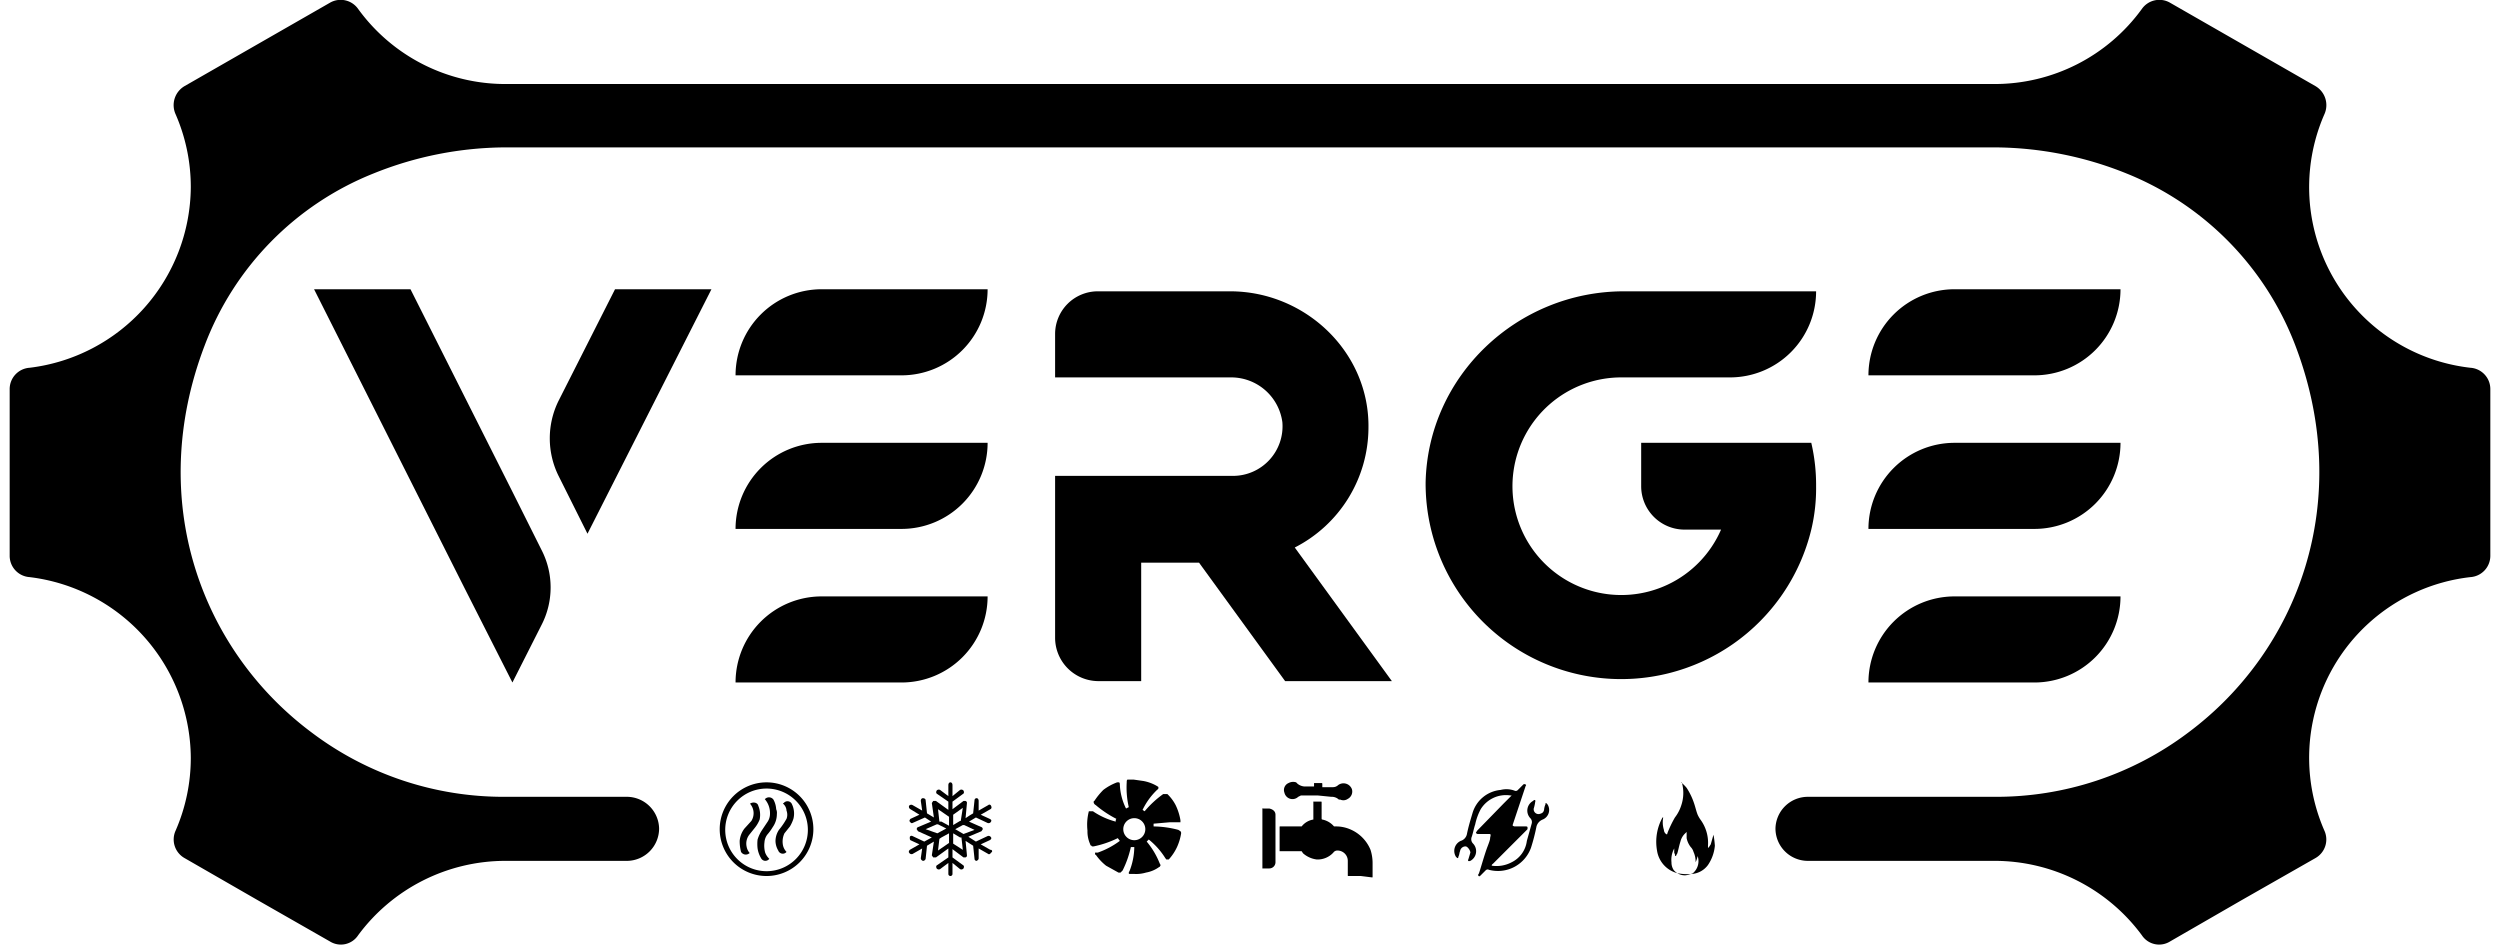 <svg xmlns="http://www.w3.org/2000/svg" id="Layer_1" data-name="Layer 1" width="12.7cm" height="4.8cm" viewBox="0 0 360.2 137.2"><path d="M101.9,42l-18,35.5-4.2-8.4a12.3,12.3,0,0,1,0-10.9L87.9,42Z"></path><path d="M77.2,90.8,73,99.1,66,85.3,44.2,42h14L73,71.4l4.2,8.4A11.9,11.9,0,0,1,77.2,90.8Z"></path><path d="M282.4,42h24.1a0,0,0,0,1,0,0v0A12.5,12.5,0,0,1,294,54.5H269.9a0,0,0,0,1,0,0v0A12.5,12.5,0,0,1,282.4,42Z"></path><path d="M282.4,86.6h24.1a0,0,0,0,1,0,0v0A12.5,12.5,0,0,1,294,99.1H269.9a0,0,0,0,1,0,0v0A12.5,12.5,0,0,1,282.4,86.6Z"></path><path d="M282.4,64.3h24.1a0,0,0,0,1,0,0v0A12.5,12.5,0,0,1,294,76.8H269.9a0,0,0,0,1,0,0v0a12.5,12.5,0,0,1,12.5-12.5Z"></path><path d="M117.9,42H142a0,0,0,0,1,0,0v0a12.5,12.5,0,0,1-12.5,12.5H105.4a0,0,0,0,1,0,0v0A12.5,12.5,0,0,1,117.9,42Z"></path><path d="M117.9,86.6H142a0,0,0,0,1,0,0v0a12.5,12.5,0,0,1-12.5,12.5H105.4a0,0,0,0,1,0,0v0a12.5,12.5,0,0,1,12.5-12.5Z"></path><path d="M117.9,64.3H142a0,0,0,0,1,0,0v0a12.5,12.5,0,0,1-12.5,12.5H105.4a0,0,0,0,1,0,0v0A12.5,12.5,0,0,1,117.9,64.3Z"></path><path d="M185.2,98.9h15.5L186.6,79.5a19.6,19.6,0,0,0,10.7-17.3c.2-11-9.1-19.9-20.1-19.9H158a6.2,6.2,0,0,0-6.2,6.2v6.3h25.6a7.5,7.5,0,0,1,7.4,6.5,7.2,7.2,0,0,1-7.2,7.8H151.8v2h0V92.6a6.3,6.3,0,0,0,6.2,6.3h6.3V81.7h8.4Z"></path><path d="M234,54.8h15.8a12.5,12.5,0,0,0,12.5-12.5H234.4c-15.5,0-28.5,12.3-28.8,27.8a28.4,28.4,0,0,0,56,6.8,25.9,25.9,0,0,0,.7-6.3,27,27,0,0,0-.7-6.3H236.9v6.3a6.3,6.3,0,0,0,6.2,6.3h5.4A15.8,15.8,0,1,1,234,54.8Z"></path><path d="M357.3,53.4a26.4,26.4,0,0,1-21.2-36.8,3.2,3.2,0,0,0-1.3-4.1L313.7.4a3.1,3.1,0,0,0-4.1.9,26.4,26.4,0,0,1-21.4,10.9H72A26.4,26.4,0,0,1,50.6,1.3,3.1,3.1,0,0,0,46.5.4L25.4,12.5a3.2,3.2,0,0,0-1.3,4.1,26.4,26.4,0,0,1,2.2,10.6A26.6,26.6,0,0,1,2.9,53.4,3.1,3.1,0,0,0,0,56.5V80.7a3.1,3.1,0,0,0,2.9,3.1A26.6,26.6,0,0,1,26.3,110a26.4,26.4,0,0,1-2.2,10.6,3.1,3.1,0,0,0,1.3,4L36,130.7l10.5,6a3,3,0,0,0,4.1-.9A26.6,26.6,0,0,1,71.9,125H89.7a4.7,4.7,0,0,0,4.6-4.7h0a4.7,4.7,0,0,0-4.6-4.6H71.9a46.2,46.2,0,0,1-28-9.3c-16-11.9-24.2-33.6-15.6-56.2a43.4,43.4,0,0,1,24.5-25A51.7,51.7,0,0,1,72,21.4H288.2a51.7,51.7,0,0,1,19.2,3.8,43.7,43.7,0,0,1,24.5,25c8.6,22.6.4,44.3-15.6,56.2a46.3,46.3,0,0,1-28.1,9.3H261.1a4.7,4.7,0,0,0-4.7,4.6h0a4.7,4.7,0,0,0,4.7,4.7h27.1a26.6,26.6,0,0,1,21.4,10.8,3,3,0,0,0,4.1.9l10.4-6,10.7-6.1a3.1,3.1,0,0,0,1.3-4,26.4,26.4,0,0,1,21.2-36.8,3.1,3.1,0,0,0,2.9-3.1V56.5A3.1,3.1,0,0,0,357.3,53.4Z"></path><path d="M222.6,119a1.5,1.5,0,0,0-.9,1,28.1,28.1,0,0,1-.8,3.1,5.1,5.1,0,0,1-6.1,3.2.4.4,0,0,0-.5.1l-.7.7c-.1.1-.2.2-.3.1s-.1-.2,0-.3.8-2.7,1.3-4,.3-1,.4-1.4,0-.4-.2-.4h-1.5c-.2,0-.3,0-.4-.2l.2-.3,3.8-3.9,1-1,.2-.2h-.2a4.3,4.3,0,0,0-4.3,2,8.3,8.3,0,0,0-.8,2.2c-.2.6-.3,1.2-.5,1.8a.9.9,0,0,0,.2,1,1.6,1.6,0,0,1-.4,2.5c-.1,0-.2.1-.3,0s0-.2,0-.2l.3-1c0-.3-.4-.9-.7-.9a.8.8,0,0,0-.8.7c-.1.2-.1.5-.2.7s0,.3-.2.3l-.2-.2a1.6,1.6,0,0,1,.7-2.3,1.3,1.3,0,0,0,.9-1c.2-1,.5-2,.8-3a4.7,4.7,0,0,1,4.1-3.4,3.4,3.4,0,0,1,2,.1.4.4,0,0,0,.5-.1l.8-.8s.1-.1.3,0,0,.2,0,.3l-1.8,5.4c-.1.3-.1.3.2.4h1.6c.2,0,.3,0,.3.2s0,.2-.1.3l-2.2,2.2-2.7,2.7c-.1.1-.2.1-.2.3a4.7,4.7,0,0,0,2.9-.5,4,4,0,0,0,2.2-3.1l.7-2.5a.8.8,0,0,0-.2-.8,1.6,1.6,0,0,1,.4-2.5c.1-.1.2-.2.3-.1s0,.2,0,.3-.1.6-.2.9a.7.7,0,0,0,.8.8c.4-.1.6-.2.7-.6a2.4,2.4,0,0,1,.2-.8c0-.1,0-.2.1-.2l.2.2A1.5,1.5,0,0,1,222.6,119Z"></path><path d="M247.4,121.2a27705598051440.9,27705598051440.9,0,0,0-.4,1.4c-.2.3-.3.5-.4.5v-.3a5.7,5.7,0,0,0-1.1-3.8,4.3,4.3,0,0,1-.4-.7c-.2-.5-.3-1-.5-1.6a9.7,9.7,0,0,0-1.1-2.3,6,6,0,0,0-.8-.8h.1a5.6,5.6,0,0,1-.1,3.4,5.6,5.6,0,0,1-.9,1.7,16.3,16.3,0,0,0-1.1,2.3q0,.3-.3,0a.8.8,0,0,1-.2-.5,3.7,3.7,0,0,1-.1-1.8H240a7.3,7.3,0,0,0-.8,4.8,4,4,0,0,0,3,3.3,7.4,7.4,0,0,0,2.1.1,3.2,3.2,0,0,0,2.3-1.3,5.9,5.9,0,0,0,1-2.8A13.7,13.7,0,0,0,247.4,121.2Zm-3,5.6a3.5,3.5,0,0,1-1.1.3,2.1,2.1,0,0,1-1.7-.8,2,2,0,0,1-.3-1.1,3.4,3.4,0,0,1,.4-2v.6a.3.3,0,0,0,.1.2c0,.1,0,.3.1.3s.1-.2.2-.3.3-1.2.5-1.8a2.4,2.4,0,0,1,.7-1.2l.2-.2v.9a3.1,3.1,0,0,0,.6,1.3,1.6,1.6,0,0,1,.4.7,3.3,3.3,0,0,1,.3,1.5,3.2,3.2,0,0,0,.3-.9A2.3,2.3,0,0,1,244.4,126.8Z"></path><path d="M196.2,127.2h-1.8c-.1,0-.1,0-.1-.1V125a1.5,1.5,0,0,0-1.5-1.5.7.7,0,0,0-.6.3,3.1,3.1,0,0,1-2.4,1,3.7,3.7,0,0,1-2-.9l-.2-.3h-3.2v-3.5c0-.1,0-.1.1-.1h3.1a2.7,2.7,0,0,1,1.7-1v-2.5c0-.1-.1-.1.1-.1h1c.1,0,.1,0,.1.1v2.3c0,.1,0,.2.1.2a3,3,0,0,1,1.7,1h.2a5.2,5.2,0,0,1,2.1.4,5.5,5.5,0,0,1,3,3,6.3,6.3,0,0,1,.3,1.9v2c0,.1,0,.1-.1.1Z"></path><path d="M189.9,115.5h-2.4l-.4.2a1.2,1.2,0,0,1-2-.6,1.1,1.1,0,0,1,.6-1.4,1.4,1.4,0,0,1,1.1-.1l.2.2a1.8,1.8,0,0,0,1,.4h1.4v-.5h1.1a.1.1,0,0,1,.1.1v.5h1.5a1.1,1.1,0,0,0,.8-.3,1.3,1.3,0,0,1,2,.6,1.2,1.2,0,0,1-.6,1.4,1.1,1.1,0,0,1-1.1.1H193a1.5,1.5,0,0,0-1.1-.4Z"></path><path d="M181.9,121.7v-4.2c0-.2,0-.1.2-.1h.8c.5.1.9.4.9.9v6.9a.9.9,0,0,1-.9.9h-1v-4.2Z"></path><path d="M156.5,120.6a4.5,4.5,0,0,0,.4,2,.2.2,0,0,0,.2.2.1.1,0,0,0,.1.1h.2a14.5,14.5,0,0,0,3.5-1.2l.3.4a12,12,0,0,1-3.2,1.7h-.4v.3h.1a7.5,7.5,0,0,0,1.5,1.6l1.8,1h.3l.3-.3a14.6,14.6,0,0,0,1.2-3.4h.5a9.9,9.9,0,0,1-.7,3.5h0a.4.4,0,0,0-.1.3c0,.1.1.1.2.1h.6a5,5,0,0,0,1.7-.2,4.6,4.6,0,0,0,1.9-.8c.1,0,.1-.1.2-.2a.4.4,0,0,0-.1-.3,11.5,11.5,0,0,0-1.9-3.2l.3-.3a10.7,10.7,0,0,1,2.4,2.7h0c.1.1.1.2.2.2h.3a7.1,7.1,0,0,0,1.2-1.8,7.6,7.6,0,0,0,.6-2,.4.4,0,0,0-.1-.3l-.3-.2a14.7,14.7,0,0,0-3.6-.5v-.4l2.3-.2H170v-.3h0a8.1,8.1,0,0,0-.7-2.2,6.1,6.1,0,0,0-1.2-1.6h-.6a14.3,14.3,0,0,0-2.7,2.5l-.3-.2a10,10,0,0,1,2.1-2.9h0c.1-.1.2-.1.2-.3s0-.1-.1-.2h0a6,6,0,0,0-2.1-.8l-1.4-.2h-.9c-.1.1-.1.2-.1.4a12.5,12.5,0,0,0,.3,3.6l-.4.2a8.5,8.5,0,0,1-.9-3.5h0a.4.4,0,0,0-.1-.3h-.3a7.8,7.8,0,0,0-2,1.1,10.1,10.1,0,0,0-1.3,1.6c-.1,0-.1.1-.1.2s.1.3.3.4a15.3,15.3,0,0,0,3,2c-.1.1-.1.2-.1.4a10.6,10.6,0,0,1-3.3-1.5h-.6A7.8,7.8,0,0,0,156.5,120.6Zm6.8-1.8a1.6,1.6,0,0,1,1.6,1.6,1.6,1.6,0,1,1-3.2,0A1.6,1.6,0,0,1,163.3,118.8Z"></path><path d="M142.4,123.4l-1.4-.8,1.3-.6c.2-.1.3-.3.2-.4a.4.4,0,0,0-.5-.2l-1.7.8-1.1-.7,1.9-.8.2-.3c0-.1-.1-.3-.2-.3l-1.8-.8.5-.3.5-.3,1.7.8a.4.4,0,0,0,.5-.2c.1-.2,0-.3-.2-.4l-1.3-.6,1.4-.8c.2-.1.2-.3.1-.5s-.3-.2-.4-.1l-1.4.8v-1.4c0-.2-.1-.4-.3-.4a.3.3,0,0,0-.3.3l-.2,1.9-.5.3-.6.4.2-2.2c0-.1,0-.2-.2-.3h-.3l-1.6,1.2v-1.1l1.5-1.1c.2-.1.2-.3.1-.5a.4.4,0,0,0-.5-.1l-1.1.9V114c0-.2-.1-.4-.3-.4s-.3.2-.3.4v1.6l-1.2-.9a.4.4,0,0,0-.5.1c-.1.2-.1.4.1.5l1.6,1.1v1.2l-1.8-1.3h-.4l-.2.3.3,2.1-1-.6-.2-1.9c0-.2-.2-.3-.4-.3s-.3.2-.3.4l.2,1.4-1.4-.8a.4.4,0,0,0-.5.1.4.4,0,0,0,.2.5l1.3.8-1.3.6c-.1.1-.2.3-.1.4s.2.3.4.2l1.8-.8.9.6-1.9.8c-.1,0-.2.2-.2.3l.2.3,2,.9-1.1.6-1.7-.8c-.2-.1-.4,0-.4.2s0,.3.1.4l1.3.6-1.4.8c-.1.1-.2.3-.1.4a.4.4,0,0,0,.5.2l1.4-.8-.2,1.4c0,.2.1.3.3.4a.4.4,0,0,0,.4-.3l.2-1.9,1-.6-.3,2,.2.3h.4l1.8-1.3v1.3l-1.6,1.1c-.2.1-.2.3-.1.5a.4.4,0,0,0,.5.1l1.2-.9v1.6a.3.3,0,1,0,.6,0v-1.6l1.1.9a.4.4,0,0,0,.5-.1c.1-.2.1-.4-.1-.5l-1.5-1.1v-1.2l1.6,1.2h.3c.2-.1.2-.2.2-.3l-.2-2.1,1.1.7.2,1.9a.3.3,0,0,0,.3.3c.2-.1.3-.2.3-.4v-1.4l1.4.8c.1.1.3,0,.4-.2A.2.2,0,0,0,142.4,123.4Zm-9.4-3,1.6-.7h.2l1.2.6-1.3.7Zm3.4,2-1.6,1.1.2-1.7.3-.2,1.1-.6Zm0-2.5-1.1-.6H135l-.2-1.8,1.6,1.1Zm.6-1.6,1.4-1-.3,1.9H138l-1,.6Zm0,4.2V121l1,.6h.2l.2,1.8Zm1.5-1.4-1.2-.7,1.1-.6h.2l1.5.7Z"></path><path d="M111.4,118.2a3.3,3.3,0,0,1-.6,1.9,7.6,7.6,0,0,1-.8,1.1,2.1,2.1,0,0,0-.4,1.1,3.8,3.8,0,0,0,.1,1.5,2.4,2.4,0,0,0,.6.9h0a.7.7,0,0,1-1.2-.1,3.9,3.9,0,0,1-.5-1.4,5.6,5.6,0,0,1,0-1.3,5.2,5.2,0,0,1,.6-1.3l.8-1.2a2.1,2.1,0,0,0,.4-1.2,3.1,3.1,0,0,0-.7-2.1c-.1-.1,0-.1,0-.1a.8.8,0,0,1,1.2.1,3.3,3.3,0,0,1,.4,1.4A1.3,1.3,0,0,1,111.4,118.2Z"></path><path d="M106,122.1a3.4,3.4,0,0,1,.7-1.8l1-1.1a2.1,2.1,0,0,0-.2-2.5h0c.4-.3,1.1-.2,1.2.3a3.4,3.4,0,0,1,.2,2,4.7,4.7,0,0,1-.7,1.2l-.8,1a2.1,2.1,0,0,0-.4,1.7,1.9,1.9,0,0,0,.4.9c.1.1,0,.1,0,.1a.8.8,0,0,1-1.2-.2A6.1,6.1,0,0,1,106,122.1Z"></path><path d="M111.2,122.1a3,3,0,0,1,.5-1.6,10.5,10.5,0,0,0,.8-1.1l.3-.5a1.7,1.7,0,0,0,0-1.2,1.4,1.4,0,0,0-.5-1,.1.1,0,0,1,.1-.1.7.7,0,0,1,1.2.2,3.1,3.1,0,0,1,.2,2.1,5.4,5.4,0,0,1-.5,1.1l-.8,1a2.8,2.8,0,0,0-.2,1.8,2,2,0,0,0,.5.9h0a.7.7,0,0,1-1.2-.2A2.8,2.8,0,0,1,111.2,122.1Z"></path><path d="M109.9,127.2a6.8,6.8,0,1,1,6.8-6.8A6.8,6.8,0,0,1,109.9,127.2Zm0-12.7a6,6,0,1,0,6,5.9A6,6,0,0,0,109.9,114.5Z"></path></svg>
